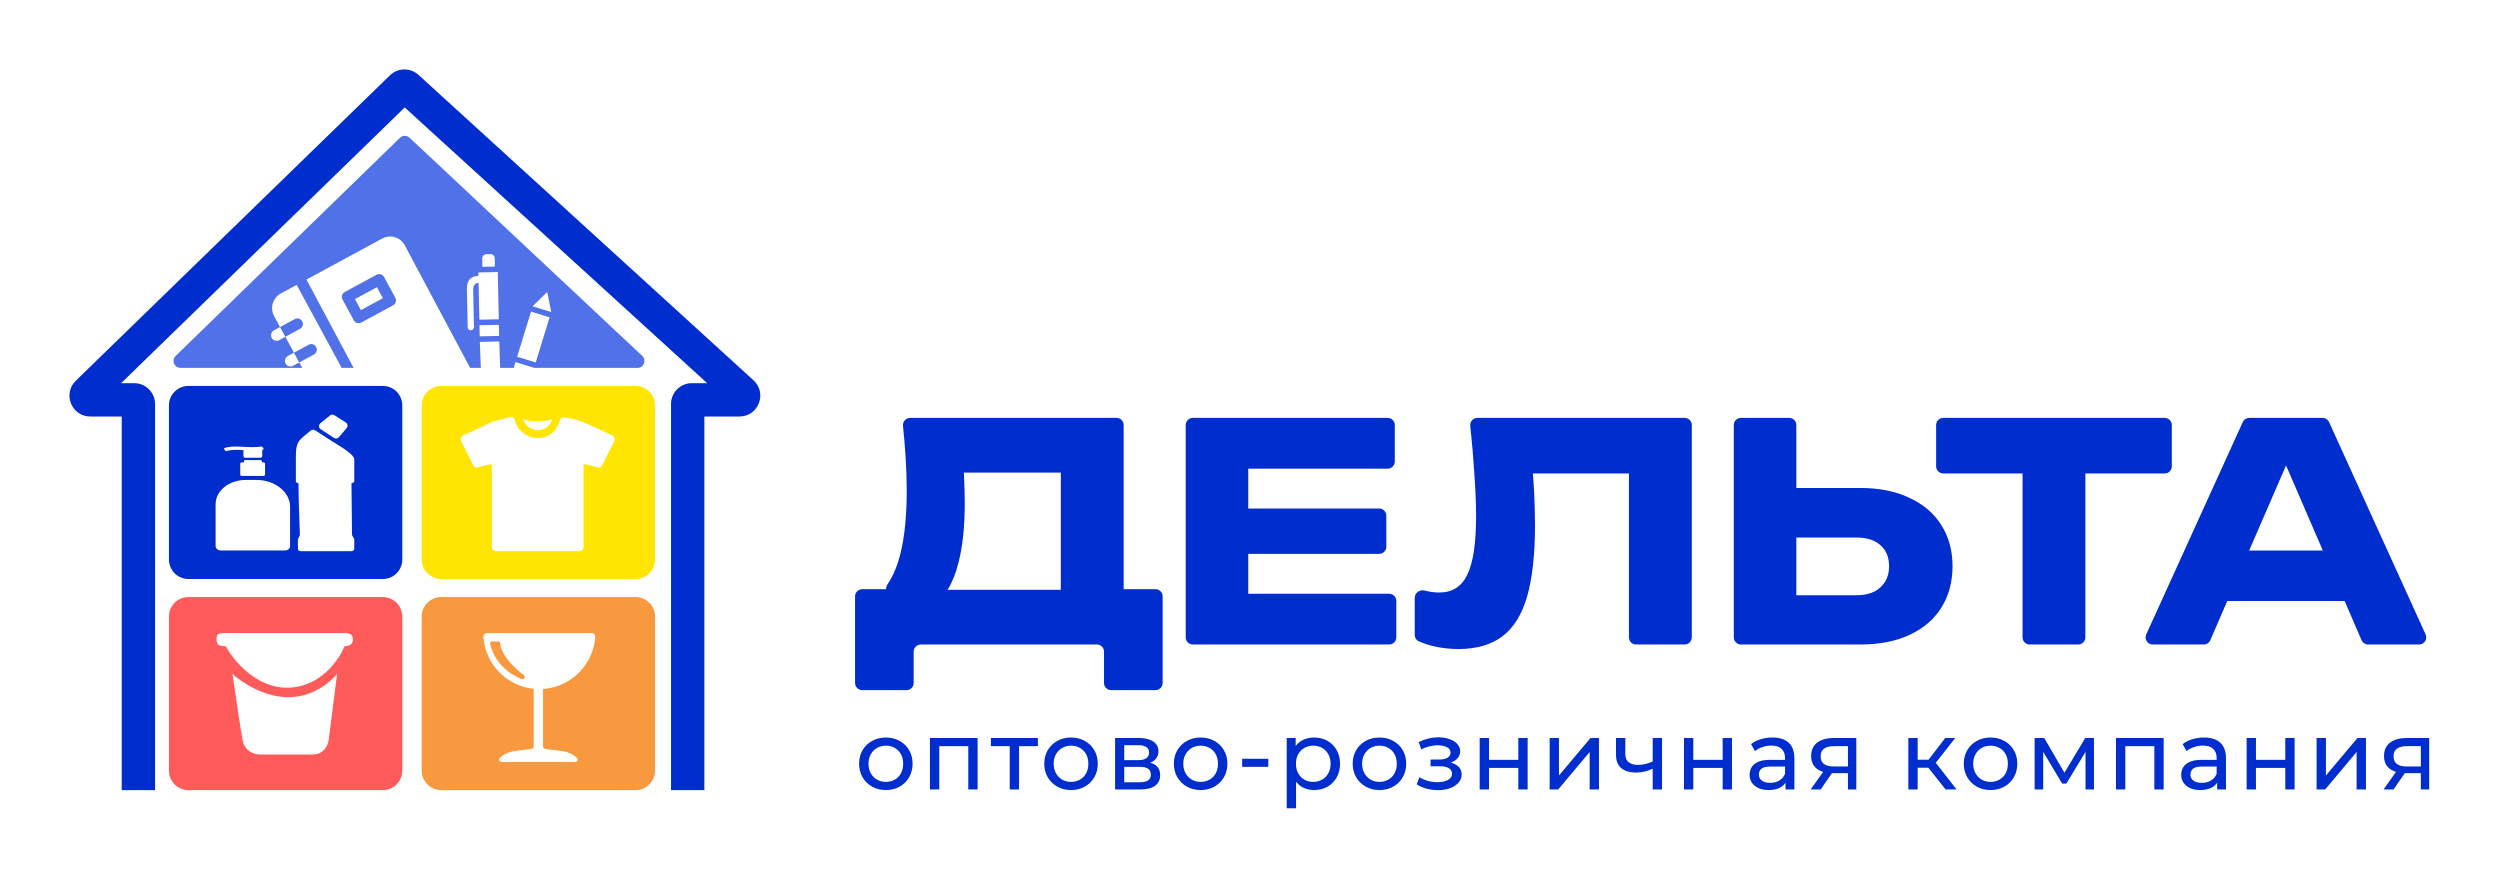 <svg width="1800" height="632" viewBox="0 0 1800 632" fill="none" xmlns="http://www.w3.org/2000/svg">
<rect width="1800" height="632" fill="white"/>
<path d="M637.838 568.83C634.11 568.83 630.801 568.014 627.911 566.383C625.021 564.752 622.738 562.515 621.06 559.672C619.382 556.782 618.543 553.52 618.543 549.884C618.543 546.203 619.382 542.94 621.06 540.097C622.738 537.254 625.021 535.04 627.911 533.456C630.801 531.824 634.11 531.009 637.838 531.009C641.52 531.009 644.806 531.824 647.695 533.456C650.632 535.04 652.915 537.254 654.547 540.097C656.224 542.893 657.063 546.156 657.063 549.884C657.063 553.566 656.224 556.829 654.547 559.672C652.915 562.515 650.632 564.752 647.695 566.383C644.806 568.014 641.52 568.83 637.838 568.83ZM637.838 562.958C640.215 562.958 642.336 562.422 644.2 561.35C646.111 560.278 647.602 558.763 648.674 556.806C649.746 554.801 650.282 552.494 650.282 549.884C650.282 547.228 649.746 544.944 648.674 543.033C647.602 541.076 646.111 539.561 644.2 538.489C642.336 537.417 640.215 536.881 637.838 536.881C635.461 536.881 633.341 537.417 631.476 538.489C629.612 539.561 628.121 541.076 627.002 543.033C625.884 544.944 625.324 547.228 625.324 549.884C625.324 552.494 625.884 554.801 627.002 556.806C628.121 558.763 629.612 560.278 631.476 561.35C633.341 562.422 635.461 562.958 637.838 562.958Z" fill="#002DCE"/>
<path d="M669.551 568.411V531.358H703.877V568.411H697.166V537.231H676.262V568.411H669.551Z" fill="#002DCE"/>
<path d="M727 568.411V537.231H713.438V531.358H747.274V537.231H733.712V568.411H727Z" fill="#002DCE"/>
<path d="M771.164 568.83C767.436 568.83 764.127 568.014 761.237 566.383C758.347 564.752 756.064 562.515 754.386 559.672C752.708 556.782 751.869 553.52 751.869 549.884C751.869 546.203 752.708 542.94 754.386 540.097C756.064 537.254 758.347 535.04 761.237 533.456C764.127 531.824 767.436 531.009 771.164 531.009C774.846 531.009 778.132 531.824 781.021 533.456C783.958 535.04 786.241 537.254 787.873 540.097C789.55 542.893 790.389 546.156 790.389 549.884C790.389 553.566 789.55 556.829 787.873 559.672C786.241 562.515 783.958 564.752 781.021 566.383C778.132 568.014 774.846 568.83 771.164 568.83ZM771.164 562.958C773.541 562.958 775.662 562.422 777.526 561.35C779.437 560.278 780.928 558.763 782 556.806C783.072 554.801 783.608 552.494 783.608 549.884C783.608 547.228 783.072 544.944 782 543.033C780.928 541.076 779.437 539.561 777.526 538.489C775.662 537.417 773.541 536.881 771.164 536.881C768.787 536.881 766.667 537.417 764.802 538.489C762.938 539.561 761.447 541.076 760.328 543.033C759.21 544.944 758.65 547.228 758.65 549.884C758.65 552.494 759.21 554.801 760.328 556.806C761.447 558.763 762.938 560.278 764.802 561.35C766.667 562.422 768.787 562.958 771.164 562.958Z" fill="#002DCE"/>
<path d="M802.877 568.411V531.358H820.075C824.409 531.358 827.812 532.197 830.282 533.875C832.799 535.506 834.057 537.837 834.057 540.866C834.057 543.896 832.868 546.249 830.492 547.927C829.778 548.426 828.993 548.849 828.136 549.195C829.73 549.603 831.051 550.206 832.099 551.003C834.243 552.634 835.315 555.035 835.315 558.204C835.315 561.42 834.104 563.936 831.68 565.754C829.303 567.525 825.644 568.411 820.704 568.411H802.877ZM809.449 563.237H820.215C823.011 563.237 825.108 562.818 826.507 561.979C827.905 561.093 828.604 559.695 828.604 557.784C828.604 555.827 827.951 554.405 826.646 553.52C825.388 552.588 823.384 552.122 820.634 552.122H809.449V563.237ZM809.449 547.298H819.516C822.079 547.298 824.013 546.832 825.318 545.9C826.67 544.921 827.346 543.569 827.346 541.845C827.346 540.074 826.67 538.745 825.318 537.86C824.013 536.974 822.079 536.532 819.516 536.532H809.449V547.298Z" fill="#002DCE"/>
<path d="M864.486 568.83C860.757 568.83 857.448 568.014 854.559 566.383C851.669 564.752 849.385 562.515 847.707 559.672C846.03 556.782 845.191 553.52 845.191 549.884C845.191 546.203 846.03 542.94 847.707 540.097C849.385 537.254 851.669 535.04 854.559 533.456C857.448 531.824 860.757 531.009 864.486 531.009C868.168 531.009 871.454 531.824 874.343 533.456C877.279 535.04 879.563 537.254 881.194 540.097C882.872 542.893 883.711 546.156 883.711 549.884C883.711 553.566 882.872 556.829 881.194 559.672C879.563 562.515 877.279 564.752 874.343 566.383C871.454 568.014 868.168 568.83 864.486 568.83ZM864.486 562.958C866.863 562.958 868.983 562.422 870.848 561.35C872.758 560.278 874.25 558.763 875.322 556.806C876.394 554.801 876.93 552.494 876.93 549.884C876.93 547.228 876.394 544.944 875.322 543.033C874.25 541.076 872.758 539.561 870.848 538.489C868.983 537.417 866.863 536.881 864.486 536.881C862.109 536.881 859.988 537.417 858.124 538.489C856.26 539.561 854.768 541.076 853.65 543.033C852.531 544.944 851.972 547.228 851.972 549.884C851.972 552.494 852.531 554.801 853.65 556.806C854.768 558.763 856.26 560.278 858.124 561.35C859.988 562.422 862.109 562.958 864.486 562.958Z" fill="#002DCE"/>
<path d="M894.365 552.122V546.319H913.17V552.122H894.365Z" fill="#002DCE"/>
<path d="M946.085 568.83C943.009 568.83 940.189 568.131 937.626 566.733C935.906 565.745 934.414 564.442 933.152 562.824L932.872 537.18C934.148 535.464 935.686 534.106 937.486 533.106C940.049 531.708 942.916 531.009 946.085 531.009C949.72 531.009 952.936 531.801 955.733 533.386C958.529 534.97 960.743 537.184 962.374 540.027C964.005 542.824 964.821 546.109 964.821 549.884C964.821 553.66 964.005 556.969 962.374 559.812C960.743 562.655 958.529 564.869 955.733 566.453C952.936 568.038 949.72 568.83 946.085 568.83ZM926.44 581.973V531.358H932.872V537.18L933.152 562.824V581.973H926.44ZM945.526 562.958C947.903 562.958 950.023 562.422 951.888 561.35C953.798 560.278 955.29 558.763 956.362 556.806C957.48 554.801 958.04 552.494 958.04 549.884C958.04 547.228 957.48 544.944 956.362 543.033C955.29 541.076 953.798 539.561 951.888 538.489C950.023 537.417 947.903 536.881 945.526 536.881C943.195 536.881 941.075 537.417 939.164 538.489C937.3 539.561 935.808 541.076 934.69 543.033C933.618 544.944 933.082 547.228 933.082 549.884C933.082 552.494 933.618 554.801 934.69 556.806C935.808 558.763 937.3 560.278 939.164 561.35C941.075 562.422 943.195 562.958 945.526 562.958Z" fill="#002DCE"/>
<path d="M993.238 568.83C989.509 568.83 986.2 568.014 983.31 566.383C980.421 564.752 978.137 562.515 976.459 559.672C974.781 556.782 973.942 553.52 973.942 549.884C973.942 546.203 974.781 542.94 976.459 540.097C978.137 537.254 980.421 535.04 983.31 533.456C986.2 531.824 989.509 531.009 993.238 531.009C996.92 531.009 1000.21 531.824 1003.09 533.456C1006.03 535.04 1008.31 537.254 1009.95 540.097C1011.62 542.893 1012.46 546.156 1012.46 549.884C1012.46 553.566 1011.62 556.829 1009.95 559.672C1008.31 562.515 1006.03 564.752 1003.09 566.383C1000.21 568.014 996.92 568.83 993.238 568.83ZM993.238 562.958C995.615 562.958 997.735 562.422 999.599 561.35C1001.51 560.278 1003 558.763 1004.07 556.806C1005.15 554.801 1005.68 552.494 1005.68 549.884C1005.68 547.228 1005.15 544.944 1004.07 543.033C1003 541.076 1001.51 539.561 999.599 538.489C997.735 537.417 995.615 536.881 993.238 536.881C990.861 536.881 988.74 537.417 986.876 538.489C985.012 539.561 983.52 541.076 982.402 543.033C981.283 544.944 980.724 547.228 980.724 549.884C980.724 552.494 981.283 554.801 982.402 556.806C983.52 558.763 985.012 560.278 986.876 561.35C988.74 562.422 990.861 562.958 993.238 562.958Z" fill="#002DCE"/>
<path d="M1035.38 568.9C1032.58 568.9 1029.83 568.55 1027.13 567.851C1024.47 567.106 1022.09 566.057 1020 564.705L1022.02 559.602C1023.8 560.721 1025.82 561.606 1028.11 562.259C1030.39 562.864 1032.7 563.167 1035.03 563.167C1037.17 563.167 1039.01 562.911 1040.55 562.398C1042.13 561.886 1043.35 561.187 1044.19 560.301C1045.02 559.369 1045.44 558.297 1045.44 557.085C1045.44 555.361 1044.68 554.032 1043.14 553.1C1041.6 552.168 1039.46 551.702 1036.71 551.702H1029.99V546.878H1036.29C1037.92 546.878 1039.34 546.692 1040.55 546.319C1041.76 545.946 1042.69 545.387 1043.35 544.641C1044.05 543.849 1044.4 542.94 1044.4 541.915C1044.4 540.796 1044 539.841 1043.21 539.048C1042.41 538.256 1041.3 537.65 1039.85 537.231C1038.45 536.811 1036.8 536.602 1034.89 536.602C1033.02 536.648 1031.11 536.905 1029.15 537.371C1027.24 537.837 1025.29 538.559 1023.28 539.538L1021.46 534.295C1023.7 533.223 1025.89 532.407 1028.04 531.848C1030.23 531.242 1032.39 530.916 1034.54 530.869C1037.75 530.776 1040.62 531.149 1043.14 531.988C1045.65 532.78 1047.63 533.945 1049.08 535.483C1050.57 537.021 1051.32 538.839 1051.32 540.936C1051.32 542.707 1050.76 544.292 1049.64 545.69C1048.52 547.041 1047.03 548.113 1045.16 548.906C1044.99 548.979 1044.82 549.049 1044.64 549.116C1046.24 549.523 1047.63 550.129 1048.8 550.933C1051.18 552.564 1052.37 554.778 1052.37 557.575C1052.37 559.812 1051.62 561.792 1050.13 563.517C1048.64 565.195 1046.61 566.523 1044.05 567.502C1041.53 568.434 1038.64 568.9 1035.38 568.9Z" fill="#002DCE"/>
<path d="M1065.36 568.411V531.358H1072.08V547.088H1093.19V531.358H1099.9V568.411H1093.19V552.891H1072.08V568.411H1065.36Z" fill="#002DCE"/>
<path d="M1115.75 568.411V531.358H1122.46V558.344L1145.18 531.358H1151.26V568.411H1144.55V541.425L1121.9 568.411H1115.75Z" fill="#002DCE"/>
<path d="M1189.94 553.469C1188.14 554.295 1186.27 554.964 1184.35 555.477C1182.3 555.99 1180.18 556.246 1177.99 556.246C1173.52 556.246 1169.97 555.198 1167.36 553.1C1164.8 551.003 1163.52 547.764 1163.52 543.383V531.358H1170.23V542.963C1170.23 545.62 1171.05 547.577 1172.68 548.836C1174.35 550.094 1176.59 550.723 1179.39 550.723C1181.16 550.723 1182.98 550.49 1184.84 550.024C1186.58 549.6 1188.28 549.021 1189.94 548.288V553.469ZM1189.94 568.411V553.469V548.288V531.358H1196.66V568.411H1189.94Z" fill="#002DCE"/>
<path d="M1212.48 568.411V531.358H1219.19V547.088H1240.31V531.358H1247.02V568.411H1240.31V552.891H1219.19V568.411H1212.48Z" fill="#002DCE"/>
<path d="M1285.58 568.411V563.55L1285.23 557.085V551.912V547.088V545.76C1285.23 542.917 1284.4 540.726 1282.72 539.188C1281.09 537.604 1278.62 536.811 1275.31 536.811C1273.12 536.811 1270.97 537.184 1268.88 537.93C1266.78 538.629 1265.01 539.584 1263.56 540.796L1260.77 535.763C1262.68 534.225 1264.96 533.059 1267.62 532.267C1270.32 531.428 1273.14 531.009 1276.08 531.009C1281.16 531.009 1285.07 532.244 1287.82 534.714C1290.57 537.184 1291.95 540.959 1291.95 546.039V568.411H1285.58ZM1273.42 568.83C1270.67 568.83 1268.25 568.364 1266.15 567.432C1264.1 566.5 1262.51 565.218 1261.39 563.587C1260.28 561.909 1259.72 560.021 1259.72 557.924C1259.72 555.92 1260.18 554.102 1261.12 552.471C1262.09 550.84 1263.66 549.535 1265.8 548.556C1267.99 547.577 1270.93 547.088 1274.61 547.088H1285.23V551.912H1274.89C1271.53 551.912 1269.27 552.471 1268.11 553.59C1266.94 554.708 1266.36 556.06 1266.36 557.644C1266.36 559.462 1267.08 560.93 1268.53 562.049C1269.97 563.121 1271.97 563.657 1274.54 563.657C1277.05 563.657 1279.25 563.097 1281.11 561.979C1283.02 560.86 1284.4 559.229 1285.23 557.085L1285.58 563.55C1284.68 564.898 1283.44 566.029 1281.88 566.943C1279.64 568.201 1276.82 568.83 1273.42 568.83Z" fill="#002DCE"/>
<path d="M1330.53 568.411V556.666H1319.76C1319.5 556.666 1319.24 556.663 1318.99 556.657L1312.67 555.741C1310.94 555.22 1309.44 554.48 1308.16 553.52C1305.41 551.423 1304.03 548.37 1304.03 544.362C1304.03 540.074 1305.5 536.835 1308.44 534.644C1311.42 532.454 1315.38 531.358 1320.32 531.358H1336.54V568.411H1330.53ZM1303.68 568.411L1312.67 555.741L1318.99 556.657L1310.88 568.411H1303.68ZM1330.53 551.842V537.231H1320.53C1317.45 537.231 1315.08 537.813 1313.4 538.979C1311.72 540.097 1310.88 541.961 1310.88 544.571C1310.88 549.418 1314 551.842 1320.25 551.842H1330.53Z" fill="#002DCE"/>
<path d="M1400.85 568.411L1388.4 552.751L1390.14 549.88L1393.74 549.199L1408.75 568.411H1400.85ZM1374 568.411V531.358H1380.71V547.018V552.751V568.411H1374ZM1380.71 552.751L1380.64 547.38L1380.71 547.018H1388.53L1390.14 549.88L1388.4 552.751H1380.71ZM1390.14 549.88L1388.53 547.018L1400.57 531.358H1407.77L1393.74 549.199L1390.14 549.88Z" fill="#002DCE"/>
<path d="M1433.22 568.83C1429.49 568.83 1426.18 568.014 1423.29 566.383C1420.4 564.752 1418.12 562.515 1416.44 559.672C1414.76 556.782 1413.92 553.52 1413.92 549.884C1413.92 546.203 1414.76 542.94 1416.44 540.097C1418.12 537.254 1420.4 535.04 1423.29 533.456C1426.18 531.824 1429.49 531.009 1433.22 531.009C1436.9 531.009 1440.19 531.824 1443.08 533.456C1446.01 535.04 1448.3 537.254 1449.93 540.097C1451.61 542.893 1452.45 546.156 1452.45 549.884C1452.45 553.566 1451.61 556.829 1449.93 559.672C1448.3 562.515 1446.01 564.752 1443.08 566.383C1440.19 568.014 1436.9 568.83 1433.22 568.83ZM1433.22 562.958C1435.6 562.958 1437.72 562.422 1439.58 561.35C1441.49 560.278 1442.98 558.763 1444.06 556.806C1445.13 554.801 1445.66 552.494 1445.66 549.884C1445.66 547.228 1445.13 544.944 1444.06 543.033C1442.98 541.076 1441.49 539.561 1439.58 538.489C1437.72 537.417 1435.6 536.881 1433.22 536.881C1430.84 536.881 1428.72 537.417 1426.86 538.489C1424.99 539.561 1423.5 541.076 1422.38 543.033C1421.27 544.944 1420.71 547.228 1420.71 549.884C1420.71 552.494 1421.27 554.801 1422.38 556.806C1423.5 558.763 1424.99 560.278 1426.86 561.35C1428.72 562.422 1430.84 562.958 1433.22 562.958Z" fill="#002DCE"/>
<path d="M1464.93 568.411V531.358H1471.85L1486.41 556.39L1501.36 531.358H1507.65V568.411H1501.57V541.383L1487.72 564.216H1484.79L1471.09 541.272V568.411H1464.93Z" fill="#002DCE"/>
<path d="M1523.51 568.411V531.358H1557.83V568.411H1551.12V537.231H1530.22V568.411H1523.51Z" fill="#002DCE"/>
<path d="M1596.34 568.411V563.55L1595.99 557.085V551.912V547.088V545.76C1595.99 542.917 1595.15 540.726 1593.47 539.188C1591.84 537.604 1589.37 536.811 1586.06 536.811C1583.87 536.811 1581.73 537.184 1579.63 537.93C1577.53 538.629 1575.76 539.584 1574.31 540.796L1571.52 535.763C1573.43 534.225 1575.71 533.059 1578.37 532.267C1581.07 531.428 1583.89 531.009 1586.83 531.009C1591.91 531.009 1595.82 532.244 1598.57 534.714C1601.32 537.184 1602.7 540.959 1602.7 546.039V568.411H1596.34ZM1584.17 568.83C1581.42 568.83 1579 568.364 1576.9 567.432C1574.85 566.5 1573.27 565.218 1572.15 563.587C1571.03 561.909 1570.47 560.021 1570.47 557.924C1570.47 555.92 1570.94 554.102 1571.87 552.471C1572.85 550.84 1574.41 549.535 1576.55 548.556C1578.74 547.577 1581.68 547.088 1585.36 547.088H1595.99V551.912H1585.64C1582.28 551.912 1580.02 552.471 1578.86 553.59C1577.69 554.708 1577.11 556.06 1577.11 557.644C1577.11 559.462 1577.83 560.93 1579.28 562.049C1580.72 563.121 1582.73 563.657 1585.29 563.657C1587.81 563.657 1590 563.097 1591.86 561.979C1593.77 560.86 1595.15 559.229 1595.99 557.085L1596.34 563.55C1595.43 564.898 1594.2 566.029 1592.63 566.943C1590.39 568.201 1587.57 568.83 1584.17 568.83Z" fill="#002DCE"/>
<path d="M1617.58 568.411V531.358H1624.29V547.088H1645.4V531.358H1652.12V568.411H1645.4V552.891H1624.29V568.411H1617.58Z" fill="#002DCE"/>
<path d="M1667.96 568.411V531.358H1674.67V558.344L1697.39 531.358H1703.48V568.411H1696.76V541.425L1674.11 568.411H1667.96Z" fill="#002DCE"/>
<path d="M1743 568.411V556.666H1732.23C1731.97 556.666 1731.71 556.663 1731.46 556.657L1725.14 555.741C1723.41 555.22 1721.91 554.48 1720.63 553.52C1717.88 551.423 1716.5 548.37 1716.5 544.362C1716.5 540.074 1717.97 536.835 1720.91 534.644C1723.89 532.454 1727.85 531.358 1732.79 531.358H1749.01V568.411H1743ZM1716.15 568.411L1725.14 555.741L1731.46 556.657L1723.35 568.411H1716.15ZM1743 551.842V537.231H1733C1729.93 537.231 1727.55 537.813 1725.87 538.979C1724.19 540.097 1723.35 541.961 1723.35 544.571C1723.35 549.418 1726.48 551.842 1732.72 551.842H1743Z" fill="#002DCE"/>
<path fill-rule="evenodd" clip-rule="evenodd" d="M135.641 429.88C127.909 429.88 121.641 436.148 121.641 443.88V554.88C121.641 562.612 127.909 568.88 135.641 568.88H275.641C283.373 568.88 289.641 562.612 289.641 554.88V443.88C289.641 436.148 283.373 429.88 275.641 429.88H135.641ZM162.61 455.788H248.045C251.409 455.788 254.1 456.662 254.1 460.16C254.1 463.658 252.082 465.262 248.045 465.262C244.233 474.979 230.824 494.559 207.682 495.142C184.541 495.725 167.992 475.465 162.61 465.262C159.246 465.262 155.883 465.262 155.883 460.16C155.883 456.516 157.228 455.788 162.61 455.788ZM167.386 485.159C172.992 490.503 189.384 501.977 207.682 501.977C225.98 501.977 239.142 490.017 242.73 485.159L236.609 533.038C236.161 536.439 233.245 543.241 225.173 543.241H186.828C183.464 543.241 176.333 541.201 174.719 533.038C173.351 526.124 170.165 504.236 168.268 491.208L168.265 491.189L168.263 491.173C167.923 488.836 167.624 486.785 167.386 485.159Z" fill="#FF5B5B"/>
<path fill-rule="evenodd" clip-rule="evenodd" d="M135.641 277.88C127.909 277.88 121.641 284.148 121.641 291.88V402.88C121.641 410.612 127.909 416.88 135.641 416.88H275.641C283.373 416.88 289.641 410.612 289.641 402.88V291.88C289.641 284.148 283.373 277.88 275.641 277.88H135.641ZM184.667 345.553H176.873C164.913 345.553 155.238 353.393 155.238 362.952V393.239C155.238 394.958 156.984 396.354 159.135 396.354H204.958C207.109 396.354 208.855 394.958 208.855 393.239V364.885C208.855 354.252 197.971 345.553 184.667 345.553ZM187.353 331.23H176.737C176.065 331.23 175.528 331.66 175.662 332.197V332.91H174.319C173.647 332.91 172.975 333.34 172.975 333.877V341.717C172.975 342.254 173.513 342.684 174.184 342.684H189.638C190.31 342.684 190.848 342.254 190.848 341.717V333.877C190.848 333.34 190.31 332.91 189.638 332.91H188.562V332.197C188.562 331.66 188.025 331.23 187.353 331.23ZM161.74 323.751L161.822 323.873C161.909 324.001 161.995 324.13 162.08 324.257C162.133 324.337 162.186 324.417 162.238 324.496C162.328 324.632 162.414 324.765 162.494 324.893C167.148 323.603 171.197 323.761 175.26 324.078V328.237C175.26 328.98 175.862 329.582 176.605 329.582H187.487C188.23 329.582 188.832 328.98 188.832 328.237V323.875C188.943 323.847 189.051 323.82 189.154 323.792C189.383 323.73 189.591 323.667 189.773 323.605C189.466 321.231 188.223 321.415 186.399 321.684L186.397 321.684C185.828 321.768 185.203 321.861 184.533 321.886C181.766 322.029 179.176 321.887 176.568 321.745C175.25 321.672 173.926 321.6 172.573 321.564C168.273 321.457 163.972 321.457 161.15 322.853C161.328 323.137 161.533 323.443 161.74 323.751ZM253.446 384.844C253.453 385.551 253.86 386.165 254.27 386.783C254.582 387.254 254.896 387.727 255.036 388.246C255.066 388.354 255.081 388.464 255.081 388.578V395.129C255.081 396.096 254.14 396.847 252.931 396.847H216.648C215.438 396.847 214.498 396.096 214.498 395.129V388.578C214.498 388.507 214.504 388.438 214.515 388.369C214.607 387.815 214.906 387.298 215.203 386.782C215.568 386.15 215.931 385.522 215.908 384.833C215.811 381.848 215.703 378.822 215.594 375.79L215.593 375.753C215.253 366.263 214.912 356.712 214.901 348.167C214.901 347.944 214.72 347.765 214.498 347.765C213.692 347.765 213.02 347.228 213.02 346.584V330.796C213.02 318.659 213.801 318.029 222.482 311.022L222.587 310.938C222.951 310.644 223.329 310.339 223.721 310.021C224.629 309.286 225.913 309.208 226.895 309.841L239.896 318.23C240.295 318.478 240.79 318.778 241.354 319.12L241.362 319.125C245.936 321.897 255.081 327.44 255.081 330.688V346.476C255.081 346.798 254.946 347.121 254.678 347.335C254.409 347.55 254.006 347.658 253.603 347.658C253.307 347.658 253.068 347.899 253.071 348.194C253.133 354.11 253.195 360.227 253.257 366.354L253.267 367.3V367.313C253.326 373.214 253.386 379.114 253.446 384.844ZM230.702 304.7C229.272 305.845 229.38 308.052 230.914 309.053L240.474 315.292C241.604 316.03 243.106 315.817 243.984 314.791C245.449 313.081 247.709 310.437 249.616 308.184C250.665 306.944 250.373 305.069 249.003 304.198L240.741 298.944C239.756 298.318 238.48 298.397 237.582 299.141L235.73 300.673L230.702 304.7Z" fill="#002DCE"/>
<path fill-rule="evenodd" clip-rule="evenodd" d="M317.641 429.88C309.909 429.88 303.641 436.148 303.641 443.88V554.88C303.641 562.612 309.909 568.88 317.641 568.88H457.641C465.373 568.88 471.641 562.612 471.641 554.88V443.88C471.641 436.148 465.373 429.88 457.641 429.88H317.641ZM425.983 455.788C427.469 455.788 428.683 456.994 428.584 458.477C428.291 462.857 427.286 467.167 425.601 471.234C423.573 476.131 420.599 480.581 416.851 484.329C413.103 488.077 408.654 491.05 403.757 493.078C399.689 494.763 395.379 495.769 390.999 496.061V537.843C391.374 538.568 391.939 539.145 393.018 539.301C394.048 539.449 395.541 539.619 397.204 539.807L397.205 539.807H397.206C401.208 540.261 406.193 540.826 408.09 541.488C410.776 542.425 412.907 543.537 414.361 544.762C414.891 545.208 415.328 545.667 415.669 546.134C416.545 547.334 415.358 548.623 413.872 548.623H387.636H361.4C359.914 548.623 358.727 547.334 359.603 546.134C359.944 545.667 360.38 545.208 360.911 544.762C362.365 543.537 364.495 542.425 367.182 541.488C369.078 540.826 374.063 540.261 378.064 539.808L378.067 539.807C379.73 539.619 381.224 539.449 382.254 539.301C383.331 539.145 383.896 538.569 384.271 537.846V495.948C380.356 495.554 376.513 494.59 372.864 493.078C367.967 491.05 363.517 488.077 359.769 484.329C356.021 480.581 353.048 476.131 351.02 471.234C349.335 467.167 348.329 462.857 348.037 458.477C347.938 456.994 349.152 455.788 350.638 455.788H388.31H425.983ZM375.744 488.997C360.066 482.816 354.159 470.18 352.87 463.314C352.722 462.53 353.346 461.842 354.144 461.842H358.773C359.516 461.842 360.113 462.446 360.185 463.185C361.113 472.696 371.571 481.98 377.256 486.061C377.803 486.454 377.991 487.183 377.689 487.785L377.406 488.351C377.101 488.963 376.38 489.248 375.744 488.997Z" fill="#F8983F"/>
<path fill-rule="evenodd" clip-rule="evenodd" d="M317.641 277.88C309.909 277.88 303.641 284.148 303.641 291.88V402.88C303.641 410.612 309.909 416.88 317.641 416.88H457.641C465.373 416.88 471.641 410.612 471.641 402.88V291.88C471.641 284.148 465.373 277.88 457.641 277.88H317.641ZM354.141 335.175V393.88C354.141 395.537 355.484 396.88 357.141 396.88H417.141C418.797 396.88 420.141 395.537 420.141 393.88V335.175C420.141 334.52 420.76 334.042 421.393 334.207L430.545 336.595C431.242 336.776 431.983 336.652 432.583 336.252C432.948 336.009 433.244 335.674 433.44 335.281L442.28 317.601C443.028 316.105 442.414 314.29 440.904 313.57C436.244 311.352 426.601 306.811 419.641 303.88C415.541 302.154 408.911 300.93 406.528 300.526C405.947 300.427 405.352 300.496 404.804 300.715C403.799 301.117 403.161 302.097 402.932 303.154C401.887 307.985 396.905 315.38 387.641 315.38C377.418 315.38 371.514 307.608 370.73 302.496C370.623 301.798 370.308 301.131 369.743 300.707C369.048 300.186 368.15 300.016 367.313 300.247L354.222 303.858C354.168 303.873 354.115 303.892 354.064 303.916L333.429 313.575C331.901 314.291 331.263 316.125 332.017 317.634L340.798 335.195C341.022 335.644 341.361 336.027 341.779 336.306C342.327 336.671 343.005 336.785 343.643 336.619L352.888 334.207C353.522 334.042 354.141 334.52 354.141 335.175ZM376.641 301.88C383.141 303.88 391.641 303.88 397.641 301.88C394.141 312.38 380.641 312.38 376.641 301.88Z" fill="#FFE500"/>
<path fill-rule="evenodd" clip-rule="evenodd" d="M280.751 54.245C286.439 48.715 295.45 48.57 301.312 53.915L291.405 77.359M291.405 77.359L87.199 275.88H96.64C104.925 275.88 111.64 282.596 111.64 290.88V568.88H87.64V299.88H65.03C51.564 299.88 44.919 283.511 54.574 274.125L280.751 54.245M291.405 77.359L509.166 275.88H498.14C489.856 275.88 483.14 282.596 483.14 290.88V568.88H507.14V299.88H532.397C546.097 299.88 552.627 283.025 542.502 273.795L301.312 53.915L291.405 77.359Z" fill="#002DCE"/>
<path d="M620.777 496.88C617.94 496.88 615.641 494.581 615.641 491.744V429.359C615.641 426.523 617.94 424.223 620.777 424.223H637.99L682.252 424.658H763.783L809.03 424.223H831.956C834.793 424.223 837.092 426.523 837.092 429.359V491.744C837.092 494.581 834.793 496.88 831.956 496.88H800.026C797.19 496.88 794.89 494.581 794.89 491.744V469.168C794.89 466.332 792.591 464.032 789.754 464.032H662.979C660.142 464.032 657.843 466.332 657.843 469.168V491.744C657.843 494.581 655.543 496.88 652.707 496.88H620.777ZM650.167 306.569C649.863 303.53 652.241 300.88 655.295 300.88H803.894C806.731 300.88 809.03 303.18 809.03 306.016V424.223L763.783 424.658V340.254H693.99C694.077 341.716 694.138 343.166 694.171 344.605C694.461 350.841 694.606 356.787 694.606 362.443C694.606 379.411 693.083 393.696 690.038 405.298C688.113 412.997 685.518 419.45 682.252 424.658L637.99 424.223C637.957 423.018 638.299 421.783 639.012 420.726C643.242 414.446 646.474 406.547 648.706 397.031C651.462 385.139 652.839 370.492 652.839 353.089C652.839 345.113 652.549 336.774 651.969 328.072C651.507 321.135 650.906 313.967 650.167 306.569Z" fill="#002DCE"/>
<path d="M993.021 366.141C995.858 366.141 998.157 368.441 998.157 371.277V393.636C998.157 396.472 995.858 398.772 993.021 398.772H898.743V366.141H993.021ZM898.743 366.141V398.772V427.486H1000.2C1003.04 427.486 1005.34 429.786 1005.34 432.622V458.896C1005.34 461.733 1003.04 464.032 1000.2 464.032H858.849C856.013 464.032 853.713 461.733 853.713 458.896L853.713 382.456L853.713 306.016C853.713 303.18 856.013 300.88 858.849 300.88H999.112C1001.95 300.88 1004.25 303.18 1004.25 306.016V332.291C1004.25 335.127 1001.95 337.426 999.112 337.426H898.743V366.141Z" fill="#002DCE"/>
<path d="M1058.6 306.586C1058.28 303.542 1060.66 300.88 1063.72 300.88H1212.95C1215.79 300.88 1218.09 303.18 1218.09 306.016V458.896C1218.09 461.733 1215.79 464.032 1212.95 464.032H1177.98C1175.14 464.032 1172.84 461.733 1172.84 458.896V340.907H1103.69C1104.05 345.192 1104.33 349.397 1104.54 353.524C1104.97 362.226 1105.19 370.492 1105.19 378.323C1105.19 399.207 1103.3 416.247 1099.53 429.444C1095.76 442.496 1089.82 452.068 1081.69 458.159C1073.57 464.25 1063.06 467.295 1050.15 467.295C1044.5 467.295 1038.91 466.715 1033.4 465.555C1029.14 464.633 1025.15 463.344 1021.43 461.688C1019.67 460.906 1018.61 459.127 1018.61 457.205V430.408C1018.61 426.801 1022.24 424.326 1025.74 425.213C1029.43 426.148 1032.92 426.616 1036.23 426.616C1045.66 426.616 1052.4 422.338 1056.46 413.782C1060.67 405.225 1062.77 391.23 1062.77 371.797C1062.77 362.371 1062.33 351.784 1061.46 340.037C1060.84 329.865 1059.88 318.715 1058.6 306.586Z" fill="#002DCE"/>
<path d="M1253.46 464.032C1250.63 464.032 1248.33 461.733 1248.33 458.896V306.016C1248.33 303.18 1250.63 300.88 1253.46 300.88H1288.22C1291.06 300.88 1293.36 303.18 1293.36 306.016V351.349V387.025V428.574H1336.65C1344.04 428.574 1349.77 426.689 1353.83 422.918C1358.04 419.147 1360.14 414.072 1360.14 407.691C1360.14 401.165 1358.04 396.089 1353.83 392.463C1349.77 388.837 1344.04 387.025 1336.65 387.025H1293.36V351.349H1339.47C1353.25 351.349 1365.07 353.742 1374.93 358.527C1384.94 363.168 1392.55 369.694 1397.77 378.106C1403.14 386.517 1405.82 396.379 1405.82 407.691C1405.82 419.002 1403.14 428.937 1397.77 437.493C1392.55 445.904 1384.94 452.43 1374.93 457.071C1365.07 461.712 1353.25 464.032 1339.47 464.032H1253.46Z" fill="#002DCE"/>
<path d="M1456.23 340.907H1501.47C1501.47 375.8 1501.47 458.896 1501.47 458.896C1501.47 461.733 1499.18 464.032 1496.34 464.032H1461.36C1458.53 464.032 1456.23 461.733 1456.23 458.896V340.907ZM1394.01 306.016C1394.01 303.18 1396.31 300.88 1399.15 300.88H1558.55C1561.39 300.88 1563.69 303.18 1563.69 306.016V335.771C1563.69 338.608 1561.39 340.907 1558.55 340.907H1501.47H1456.23H1399.15C1396.31 340.907 1394.01 338.608 1394.01 335.771V306.016Z" fill="#002DCE"/>
<path d="M1603.64 432.707L1619.39 396.379H1672.43L1688.13 432.707H1603.64ZM1672.25 300.88C1674.26 300.88 1676.09 302.057 1676.92 303.891L1746.43 456.771C1747.98 460.171 1745.49 464.032 1741.76 464.032H1705.04C1702.99 464.032 1701.13 462.814 1700.32 460.933L1688.13 432.707L1672.43 396.379L1645.96 335.103L1619.39 396.379L1603.64 432.707L1591.41 460.939C1590.59 462.817 1588.74 464.032 1586.69 464.032H1549.97C1546.23 464.032 1543.74 460.171 1545.29 456.771L1614.8 303.891C1615.63 302.057 1617.46 300.88 1619.48 300.88H1672.25Z" fill="#002DCE"/>
<path fill-rule="evenodd" clip-rule="evenodd" d="M294.869 99.146C292.92 97.319 289.878 97.347 287.963 99.21L126.465 256.296C123.248 259.426 125.463 264.881 129.951 264.881H217.571L215.456 260.977L226.006 255.26C227.948 254.208 228.67 251.78 227.617 249.837C226.565 247.895 224.137 247.174 222.195 248.226L211.644 253.943L205.451 242.513L216.002 236.796C217.944 235.744 218.665 233.316 217.613 231.374C216.56 229.431 214.133 228.71 212.19 229.762L201.64 235.479L197.352 227.566C194.195 221.739 196.359 214.456 202.186 211.299L213.616 205.106L246.005 264.881H254.603L220.649 201.294L275.161 171.757C280.988 168.599 288.272 170.764 291.429 176.591L338.494 264.881H346.183L345.466 246.168L359.463 245.873L360.14 264.881L369.879 264.88L371.167 260.686L384.55 264.798L384.525 264.88L458.997 264.881C463.529 264.881 465.723 259.333 462.417 256.233L294.869 99.146ZM201.64 235.479L197.244 237.861C195.301 238.914 194.58 241.342 195.632 243.284C196.685 245.226 199.112 245.948 201.055 244.895L205.451 242.513L201.64 235.479ZM211.644 253.943L207.248 256.325C205.306 257.378 204.584 259.805 205.637 261.748C206.689 263.69 209.117 264.411 211.059 263.359L215.456 260.977L211.644 253.943ZM259.854 223.271L255.567 215.358L271.393 206.783L275.68 214.696L259.854 223.271ZM246.627 215.652C245.575 213.71 246.296 211.282 248.239 210.23L271.098 197.843C273.041 196.791 275.468 197.512 276.521 199.454L284.62 214.401C285.672 216.343 284.951 218.771 283.009 219.824L260.149 232.21C258.206 233.263 255.779 232.541 254.726 230.599L246.627 215.652ZM372.342 256.862L385.725 260.974L395.711 228.474L382.328 224.362L372.342 256.862ZM383.503 220.538L394.012 210.167L396.886 224.65L383.503 220.538ZM350.137 183.056C348.48 183.091 347.166 184.462 347.201 186.118L347.327 192.117L356.325 191.927L356.199 185.929C356.164 184.272 354.793 182.958 353.136 182.993L350.137 183.056ZM359.21 233.876L345.213 234.171L345.381 242.169L359.378 241.874L359.21 233.876ZM358.409 195.884L344.412 196.179L344.465 198.679C341.465 198.742 335.981 199.558 336.167 208.356L336.736 235.35C336.753 236.183 337.188 237.841 338.788 237.807C340.788 237.765 341.256 236.255 341.235 235.255L340.666 208.261C340.634 206.761 341.371 203.745 344.57 203.678L345.129 230.172L359.125 229.877L358.409 195.884Z" fill="#5071E8"/>
</svg>
